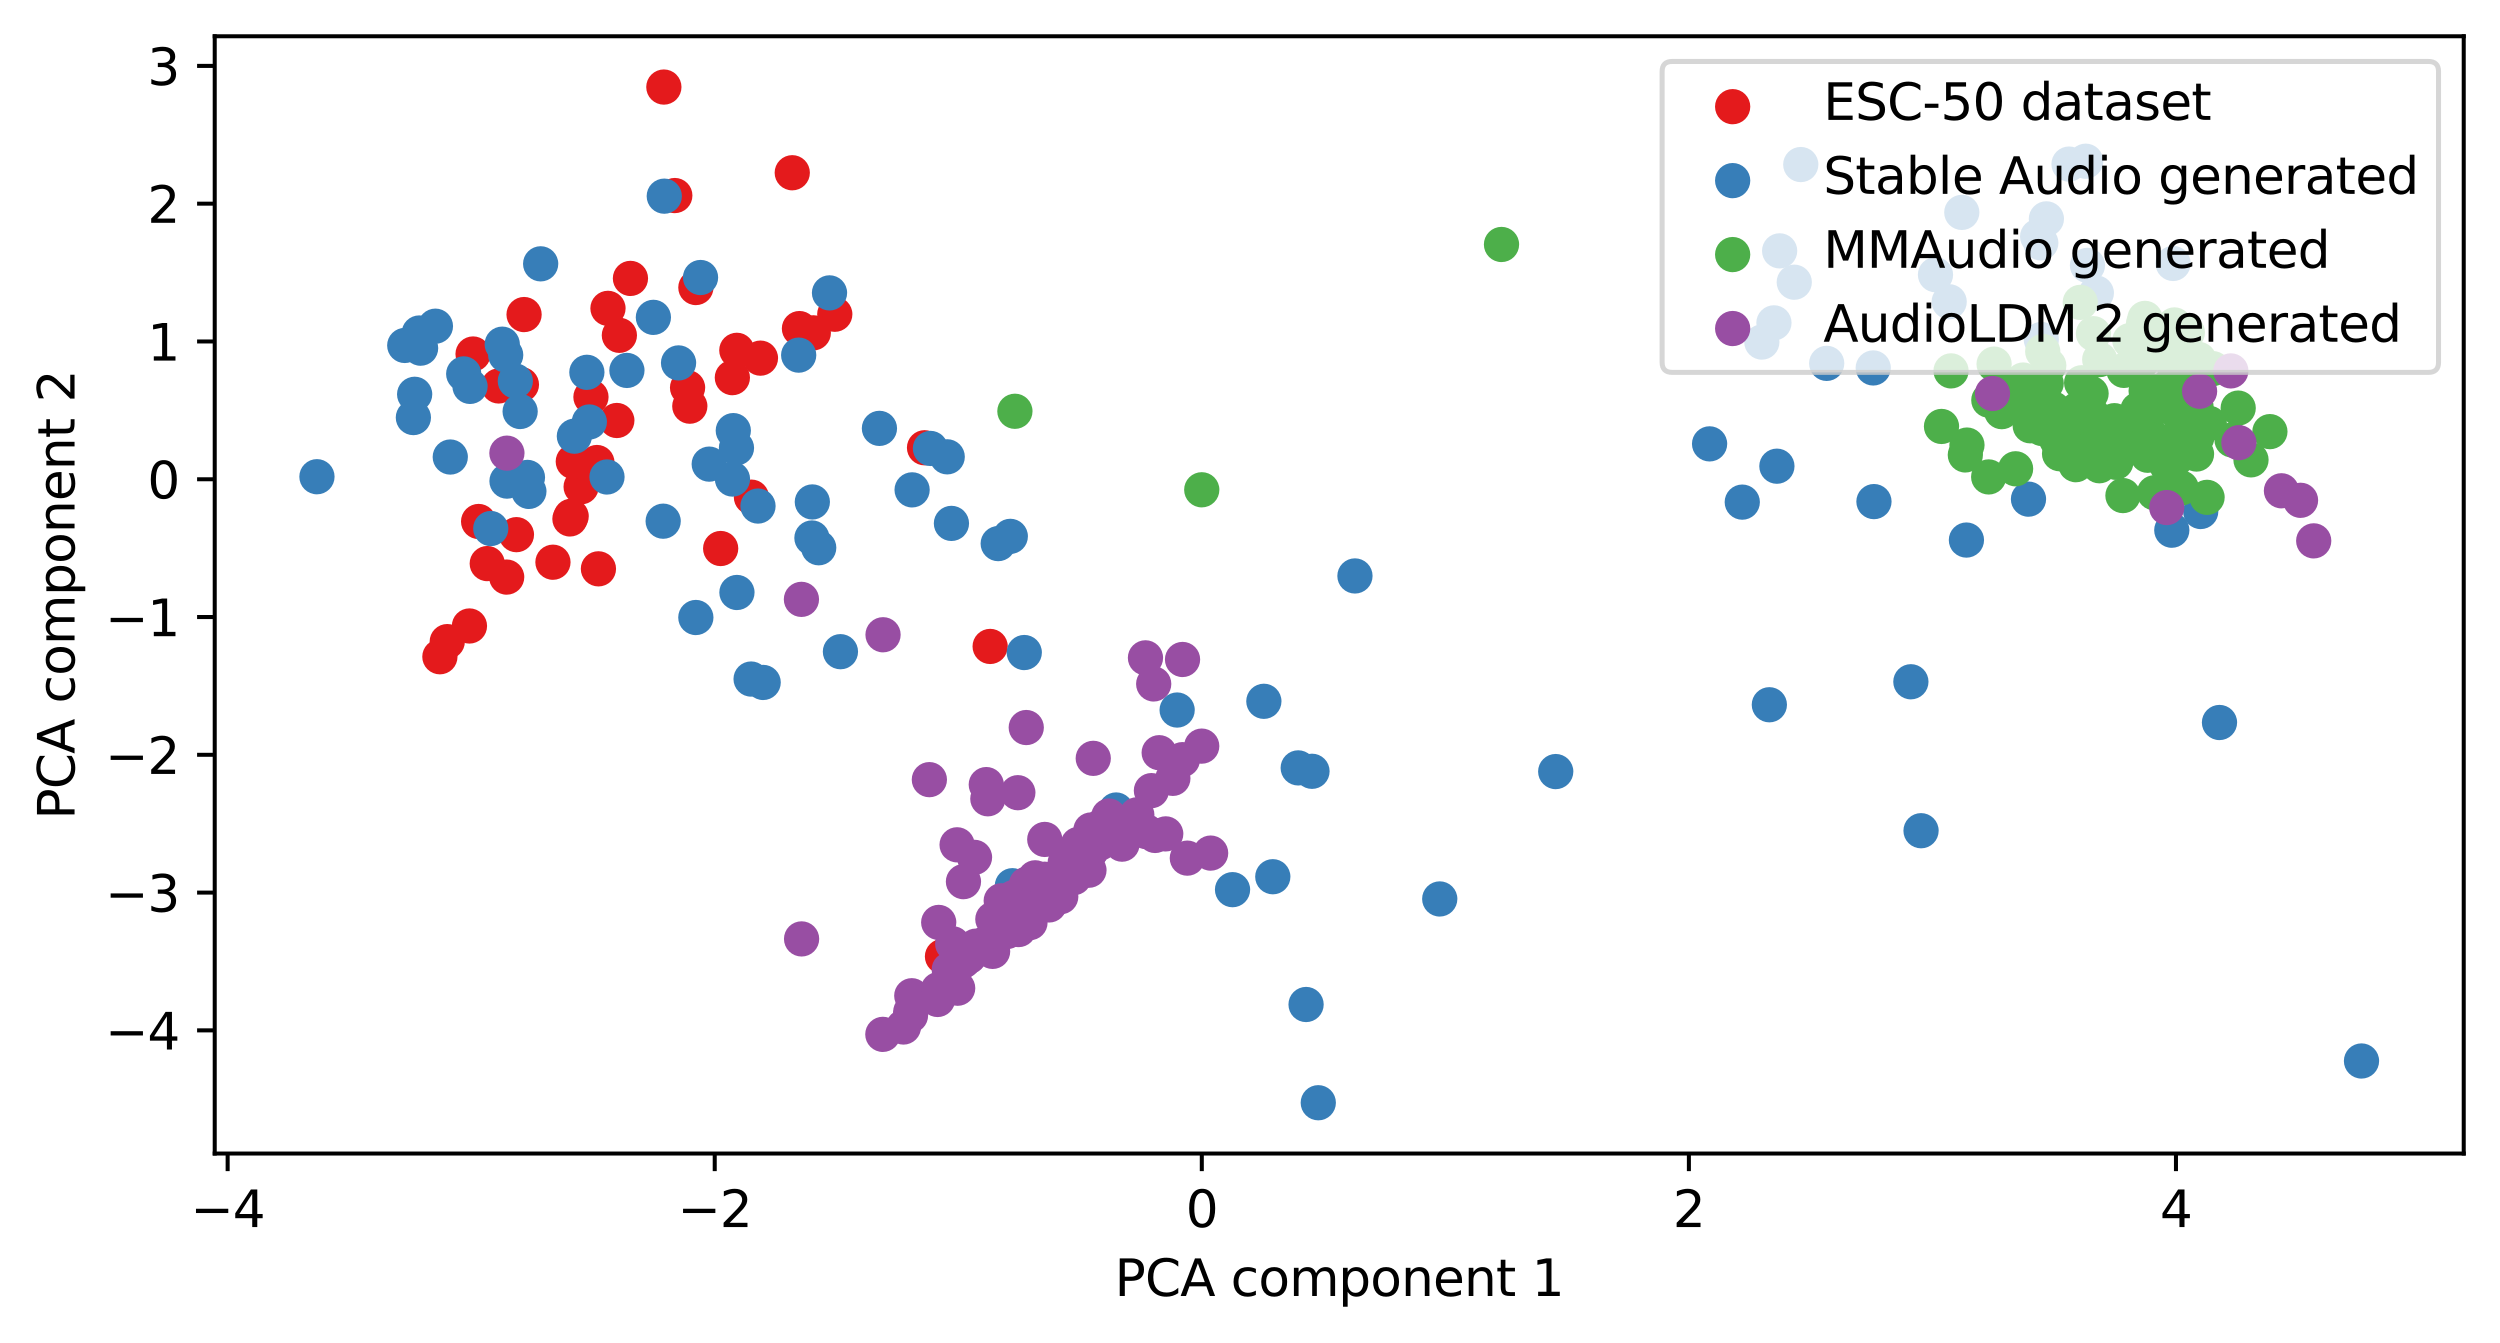 <?xml version="1.0" encoding="utf-8" standalone="no"?>
<!DOCTYPE svg PUBLIC "-//W3C//DTD SVG 1.1//EN"
  "http://www.w3.org/Graphics/SVG/1.1/DTD/svg11.dtd">
<svg xmlns:xlink="http://www.w3.org/1999/xlink" width="496.22pt" height="266.516pt" viewBox="0 0 496.22 266.516" xmlns="http://www.w3.org/2000/svg" version="1.1">
 <defs>
  <style type="text/css">*{stroke-linejoin: round; stroke-linecap: butt}</style>
 </defs>
 <g id="figure_1">
  <g id="patch_1">
   <path d="M 0 266.516 
L 496.22 266.516 
L 496.22 0 
L 0 0 
z
" style="fill: #ffffff"/>
  </g>
  <g id="axes_1">
   <g id="patch_2">
    <path d="M 42.62 228.96 
L 489.02 228.96 
L 489.02 7.2 
L 42.62 7.2 
z
" style="fill: #ffffff"/>
   </g>
   <g id="PathCollection_1">
    <defs>
     <path id="md072e127fb" d="M 0 3 
C 0.796 3 1.559 2.684 2.121 2.121 
C 2.684 1.559 3 0.796 3 0 
C 3 -0.796 2.684 -1.559 2.121 -2.121 
C 1.559 -2.684 0.796 -3 0 -3 
C -0.796 -3 -1.559 -2.684 -2.121 -2.121 
C -2.684 -1.559 -3 -0.796 -3 0 
C -3 0.796 -2.684 1.559 -2.121 2.121 
C -1.559 2.684 -0.796 3 0 3 
z
" style="stroke: #e41a1c"/>
    </defs>
    <g clip-path="url(#pb1534015c1)">
     <use xlink:href="#md072e127fb" x="165.693" y="62.376" style="fill: #e41a1c; stroke: #e41a1c"/>
     <use xlink:href="#md072e127fb" x="88.775" y="127.353" style="fill: #e41a1c; stroke: #e41a1c"/>
     <use xlink:href="#md072e127fb" x="122.433" y="83.463" style="fill: #e41a1c; stroke: #e41a1c"/>
     <use xlink:href="#md072e127fb" x="98.982" y="76.608" style="fill: #e41a1c; stroke: #e41a1c"/>
     <use xlink:href="#md072e127fb" x="122.937" y="66.559" style="fill: #e41a1c; stroke: #e41a1c"/>
     <use xlink:href="#md072e127fb" x="117.297" y="78.805" style="fill: #e41a1c; stroke: #e41a1c"/>
     <use xlink:href="#md072e127fb" x="136.474" y="76.95" style="fill: #e41a1c; stroke: #e41a1c"/>
     <use xlink:href="#md072e127fb" x="146.252" y="69.535" style="fill: #e41a1c; stroke: #e41a1c"/>
     <use xlink:href="#md072e127fb" x="133.941" y="38.813" style="fill: #e41a1c; stroke: #e41a1c"/>
     <use xlink:href="#md072e127fb" x="118.781" y="112.907" style="fill: #e41a1c; stroke: #e41a1c"/>
     <use xlink:href="#md072e127fb" x="157.254" y="34.288" style="fill: #e41a1c; stroke: #e41a1c"/>
     <use xlink:href="#md072e127fb" x="136.918" y="80.622" style="fill: #e41a1c; stroke: #e41a1c"/>
     <use xlink:href="#md072e127fb" x="196.533" y="128.312" style="fill: #e41a1c; stroke: #e41a1c"/>
     <use xlink:href="#md072e127fb" x="150.939" y="71.087" style="fill: #e41a1c; stroke: #e41a1c"/>
     <use xlink:href="#md072e127fb" x="145.364" y="74.956" style="fill: #e41a1c; stroke: #e41a1c"/>
     <use xlink:href="#md072e127fb" x="161.431" y="66.064" style="fill: #e41a1c; stroke: #e41a1c"/>
     <use xlink:href="#md072e127fb" x="93.899" y="70.265" style="fill: #e41a1c; stroke: #e41a1c"/>
     <use xlink:href="#md072e127fb" x="103.494" y="76.345" style="fill: #e41a1c; stroke: #e41a1c"/>
     <use xlink:href="#md072e127fb" x="120.676" y="61.206" style="fill: #e41a1c; stroke: #e41a1c"/>
     <use xlink:href="#md072e127fb" x="125.136" y="55.261" style="fill: #e41a1c; stroke: #e41a1c"/>
     <use xlink:href="#md072e127fb" x="131.768" y="17.28" style="fill: #e41a1c; stroke: #e41a1c"/>
     <use xlink:href="#md072e127fb" x="149.152" y="98.682" style="fill: #e41a1c; stroke: #e41a1c"/>
     <use xlink:href="#md072e127fb" x="187.071" y="189.848" style="fill: #e41a1c; stroke: #e41a1c"/>
     <use xlink:href="#md072e127fb" x="104.022" y="62.435" style="fill: #e41a1c; stroke: #e41a1c"/>
     <use xlink:href="#md072e127fb" x="113.366" y="102.472" style="fill: #e41a1c; stroke: #e41a1c"/>
     <use xlink:href="#md072e127fb" x="143.043" y="108.873" style="fill: #e41a1c; stroke: #e41a1c"/>
     <use xlink:href="#md072e127fb" x="87.313" y="130.357" style="fill: #e41a1c; stroke: #e41a1c"/>
     <use xlink:href="#md072e127fb" x="183.508" y="88.874" style="fill: #e41a1c; stroke: #e41a1c"/>
     <use xlink:href="#md072e127fb" x="100.567" y="114.544" style="fill: #e41a1c; stroke: #e41a1c"/>
     <use xlink:href="#md072e127fb" x="93.18" y="124.25" style="fill: #e41a1c; stroke: #e41a1c"/>
     <use xlink:href="#md072e127fb" x="94.999" y="103.51" style="fill: #e41a1c; stroke: #e41a1c"/>
     <use xlink:href="#md072e127fb" x="158.682" y="65.22" style="fill: #e41a1c; stroke: #e41a1c"/>
     <use xlink:href="#md072e127fb" x="102.504" y="106.123" style="fill: #e41a1c; stroke: #e41a1c"/>
     <use xlink:href="#md072e127fb" x="115.349" y="96.623" style="fill: #e41a1c; stroke: #e41a1c"/>
     <use xlink:href="#md072e127fb" x="118.481" y="91.805" style="fill: #e41a1c; stroke: #e41a1c"/>
     <use xlink:href="#md072e127fb" x="138.123" y="57.069" style="fill: #e41a1c; stroke: #e41a1c"/>
     <use xlink:href="#md072e127fb" x="96.715" y="111.863" style="fill: #e41a1c; stroke: #e41a1c"/>
     <use xlink:href="#md072e127fb" x="113.792" y="91.609" style="fill: #e41a1c; stroke: #e41a1c"/>
     <use xlink:href="#md072e127fb" x="109.754" y="111.592" style="fill: #e41a1c; stroke: #e41a1c"/>
     <use xlink:href="#md072e127fb" x="113.126" y="103.002" style="fill: #e41a1c; stroke: #e41a1c"/>
    </g>
   </g>
   <g id="PathCollection_2">
    <defs>
     <path id="m9d1df4d0b0" d="M 0 3 
C 0.796 3 1.559 2.684 2.121 2.121 
C 2.684 1.559 3 0.796 3 0 
C 3 -0.796 2.684 -1.559 2.121 -2.121 
C 1.559 -2.684 0.796 -3 0 -3 
C -0.796 -3 -1.559 -2.684 -2.121 -2.121 
C -2.684 -1.559 -3 -0.796 -3 0 
C -3 0.796 -2.684 1.559 -2.121 2.121 
C -1.559 2.684 -0.796 3 0 3 
z
" style="stroke: #377eb8"/>
    </defs>
    <g clip-path="url(#pb1534015c1)">
     <use xlink:href="#m9d1df4d0b0" x="140.772" y="92.124" style="fill: #377eb8; stroke: #377eb8"/>
     <use xlink:href="#m9d1df4d0b0" x="174.557" y="85.028" style="fill: #377eb8; stroke: #377eb8"/>
     <use xlink:href="#m9d1df4d0b0" x="162.504" y="108.723" style="fill: #377eb8; stroke: #377eb8"/>
     <use xlink:href="#m9d1df4d0b0" x="166.816" y="129.352" style="fill: #377eb8; stroke: #377eb8"/>
     <use xlink:href="#m9d1df4d0b0" x="261.663" y="218.88" style="fill: #377eb8; stroke: #377eb8"/>
     <use xlink:href="#m9d1df4d0b0" x="104.974" y="97.537" style="fill: #377eb8; stroke: #377eb8"/>
     <use xlink:href="#m9d1df4d0b0" x="100.372" y="70.466" style="fill: #377eb8; stroke: #377eb8"/>
     <use xlink:href="#m9d1df4d0b0" x="352.105" y="64.085" style="fill: #377eb8; stroke: #377eb8"/>
     <use xlink:href="#m9d1df4d0b0" x="410.679" y="32.57" style="fill: #377eb8; stroke: #377eb8"/>
     <use xlink:href="#m9d1df4d0b0" x="221.537" y="160.773" style="fill: #377eb8; stroke: #377eb8"/>
     <use xlink:href="#m9d1df4d0b0" x="371.812" y="73.033" style="fill: #377eb8; stroke: #377eb8"/>
     <use xlink:href="#m9d1df4d0b0" x="200.531" y="106.462" style="fill: #377eb8; stroke: #377eb8"/>
     <use xlink:href="#m9d1df4d0b0" x="116.975" y="83.756" style="fill: #377eb8; stroke: #377eb8"/>
     <use xlink:href="#m9d1df4d0b0" x="146.179" y="88.911" style="fill: #377eb8; stroke: #377eb8"/>
     <use xlink:href="#m9d1df4d0b0" x="86.425" y="64.745" style="fill: #377eb8; stroke: #377eb8"/>
     <use xlink:href="#m9d1df4d0b0" x="404.449" y="46.948" style="fill: #377eb8; stroke: #377eb8"/>
     <use xlink:href="#m9d1df4d0b0" x="184.679" y="89.009" style="fill: #377eb8; stroke: #377eb8"/>
     <use xlink:href="#m9d1df4d0b0" x="405.075" y="48.21" style="fill: #377eb8; stroke: #377eb8"/>
     <use xlink:href="#m9d1df4d0b0" x="389.393" y="42.159" style="fill: #377eb8; stroke: #377eb8"/>
     <use xlink:href="#m9d1df4d0b0" x="406.183" y="43.442" style="fill: #377eb8; stroke: #377eb8"/>
     <use xlink:href="#m9d1df4d0b0" x="161.239" y="99.631" style="fill: #377eb8; stroke: #377eb8"/>
     <use xlink:href="#m9d1df4d0b0" x="139.048" y="55.082" style="fill: #377eb8; stroke: #377eb8"/>
     <use xlink:href="#m9d1df4d0b0" x="345.82" y="99.667" style="fill: #377eb8; stroke: #377eb8"/>
     <use xlink:href="#m9d1df4d0b0" x="260.416" y="153.093" style="fill: #377eb8; stroke: #377eb8"/>
     <use xlink:href="#m9d1df4d0b0" x="468.729" y="210.593" style="fill: #377eb8; stroke: #377eb8"/>
     <use xlink:href="#m9d1df4d0b0" x="414.337" y="52.672" style="fill: #377eb8; stroke: #377eb8"/>
     <use xlink:href="#m9d1df4d0b0" x="432.412" y="70.99" style="fill: #377eb8; stroke: #377eb8"/>
     <use xlink:href="#m9d1df4d0b0" x="431.332" y="52.294" style="fill: #377eb8; stroke: #377eb8"/>
     <use xlink:href="#m9d1df4d0b0" x="102.286" y="75.627" style="fill: #377eb8; stroke: #377eb8"/>
     <use xlink:href="#m9d1df4d0b0" x="384.171" y="54.53" style="fill: #377eb8; stroke: #377eb8"/>
     <use xlink:href="#m9d1df4d0b0" x="308.791" y="153.147" style="fill: #377eb8; stroke: #377eb8"/>
     <use xlink:href="#m9d1df4d0b0" x="252.634" y="174.02" style="fill: #377eb8; stroke: #377eb8"/>
     <use xlink:href="#m9d1df4d0b0" x="83.217" y="66.097" style="fill: #377eb8; stroke: #377eb8"/>
     <use xlink:href="#m9d1df4d0b0" x="431.076" y="105.238" style="fill: #377eb8; stroke: #377eb8"/>
     <use xlink:href="#m9d1df4d0b0" x="92.041" y="74.216" style="fill: #377eb8; stroke: #377eb8"/>
     <use xlink:href="#m9d1df4d0b0" x="82.301" y="78.262" style="fill: #377eb8; stroke: #377eb8"/>
     <use xlink:href="#m9d1df4d0b0" x="114.005" y="86.578" style="fill: #377eb8; stroke: #377eb8"/>
     <use xlink:href="#m9d1df4d0b0" x="100.634" y="95.494" style="fill: #377eb8; stroke: #377eb8"/>
     <use xlink:href="#m9d1df4d0b0" x="150.452" y="100.445" style="fill: #377eb8; stroke: #377eb8"/>
     <use xlink:href="#m9d1df4d0b0" x="151.48" y="135.457" style="fill: #377eb8; stroke: #377eb8"/>
     <use xlink:href="#m9d1df4d0b0" x="145.551" y="85.473" style="fill: #377eb8; stroke: #377eb8"/>
     <use xlink:href="#m9d1df4d0b0" x="371.957" y="99.561" style="fill: #377eb8; stroke: #377eb8"/>
     <use xlink:href="#m9d1df4d0b0" x="429.025" y="90.113" style="fill: #377eb8; stroke: #377eb8"/>
     <use xlink:href="#m9d1df4d0b0" x="124.434" y="73.527" style="fill: #377eb8; stroke: #377eb8"/>
     <use xlink:href="#m9d1df4d0b0" x="158.528" y="70.49" style="fill: #377eb8; stroke: #377eb8"/>
     <use xlink:href="#m9d1df4d0b0" x="104.693" y="94.76" style="fill: #377eb8; stroke: #377eb8"/>
     <use xlink:href="#m9d1df4d0b0" x="129.689" y="62.991" style="fill: #377eb8; stroke: #377eb8"/>
     <use xlink:href="#m9d1df4d0b0" x="188.01" y="90.675" style="fill: #377eb8; stroke: #377eb8"/>
     <use xlink:href="#m9d1df4d0b0" x="390.312" y="107.195" style="fill: #377eb8; stroke: #377eb8"/>
     <use xlink:href="#m9d1df4d0b0" x="244.644" y="176.587" style="fill: #377eb8; stroke: #377eb8"/>
     <use xlink:href="#m9d1df4d0b0" x="103.242" y="81.677" style="fill: #377eb8; stroke: #377eb8"/>
     <use xlink:href="#m9d1df4d0b0" x="379.286" y="135.322" style="fill: #377eb8; stroke: #377eb8"/>
     <use xlink:href="#m9d1df4d0b0" x="339.332" y="88.104" style="fill: #377eb8; stroke: #377eb8"/>
     <use xlink:href="#m9d1df4d0b0" x="138.117" y="122.566" style="fill: #377eb8; stroke: #377eb8"/>
     <use xlink:href="#m9d1df4d0b0" x="145.387" y="95.084" style="fill: #377eb8; stroke: #377eb8"/>
     <use xlink:href="#m9d1df4d0b0" x="131.63" y="103.449" style="fill: #377eb8; stroke: #377eb8"/>
     <use xlink:href="#m9d1df4d0b0" x="83.483" y="69.107" style="fill: #377eb8; stroke: #377eb8"/>
     <use xlink:href="#m9d1df4d0b0" x="413.985" y="31.999" style="fill: #377eb8; stroke: #377eb8"/>
     <use xlink:href="#m9d1df4d0b0" x="353.237" y="49.794" style="fill: #377eb8; stroke: #377eb8"/>
     <use xlink:href="#m9d1df4d0b0" x="203.304" y="129.52" style="fill: #377eb8; stroke: #377eb8"/>
     <use xlink:href="#m9d1df4d0b0" x="149.084" y="134.781" style="fill: #377eb8; stroke: #377eb8"/>
     <use xlink:href="#m9d1df4d0b0" x="97.412" y="104.906" style="fill: #377eb8; stroke: #377eb8"/>
     <use xlink:href="#m9d1df4d0b0" x="99.685" y="68.315" style="fill: #377eb8; stroke: #377eb8"/>
     <use xlink:href="#m9d1df4d0b0" x="107.313" y="52.367" style="fill: #377eb8; stroke: #377eb8"/>
     <use xlink:href="#m9d1df4d0b0" x="285.771" y="178.431" style="fill: #377eb8; stroke: #377eb8"/>
     <use xlink:href="#m9d1df4d0b0" x="257.68" y="152.419" style="fill: #377eb8; stroke: #377eb8"/>
     <use xlink:href="#m9d1df4d0b0" x="233.648" y="140.933" style="fill: #377eb8; stroke: #377eb8"/>
     <use xlink:href="#m9d1df4d0b0" x="349.705" y="67.896" style="fill: #377eb8; stroke: #377eb8"/>
     <use xlink:href="#m9d1df4d0b0" x="120.48" y="94.675" style="fill: #377eb8; stroke: #377eb8"/>
     <use xlink:href="#m9d1df4d0b0" x="352.693" y="92.535" style="fill: #377eb8; stroke: #377eb8"/>
     <use xlink:href="#m9d1df4d0b0" x="381.304" y="164.888" style="fill: #377eb8; stroke: #377eb8"/>
     <use xlink:href="#m9d1df4d0b0" x="80.338" y="68.569" style="fill: #377eb8; stroke: #377eb8"/>
     <use xlink:href="#m9d1df4d0b0" x="416.098" y="58.161" style="fill: #377eb8; stroke: #377eb8"/>
     <use xlink:href="#m9d1df4d0b0" x="181.043" y="97.232" style="fill: #377eb8; stroke: #377eb8"/>
     <use xlink:href="#m9d1df4d0b0" x="198.132" y="107.898" style="fill: #377eb8; stroke: #377eb8"/>
     <use xlink:href="#m9d1df4d0b0" x="89.373" y="90.714" style="fill: #377eb8; stroke: #377eb8"/>
     <use xlink:href="#m9d1df4d0b0" x="430.085" y="97.135" style="fill: #377eb8; stroke: #377eb8"/>
     <use xlink:href="#m9d1df4d0b0" x="259.24" y="199.381" style="fill: #377eb8; stroke: #377eb8"/>
     <use xlink:href="#m9d1df4d0b0" x="82.05" y="82.881" style="fill: #377eb8; stroke: #377eb8"/>
     <use xlink:href="#m9d1df4d0b0" x="405.173" y="67.382" style="fill: #377eb8; stroke: #377eb8"/>
     <use xlink:href="#m9d1df4d0b0" x="351.195" y="139.886" style="fill: #377eb8; stroke: #377eb8"/>
     <use xlink:href="#m9d1df4d0b0" x="386.889" y="59.896" style="fill: #377eb8; stroke: #377eb8"/>
     <use xlink:href="#m9d1df4d0b0" x="268.942" y="114.319" style="fill: #377eb8; stroke: #377eb8"/>
     <use xlink:href="#m9d1df4d0b0" x="362.576" y="72.123" style="fill: #377eb8; stroke: #377eb8"/>
     <use xlink:href="#m9d1df4d0b0" x="356.139" y="56.014" style="fill: #377eb8; stroke: #377eb8"/>
     <use xlink:href="#m9d1df4d0b0" x="440.542" y="143.407" style="fill: #377eb8; stroke: #377eb8"/>
     <use xlink:href="#m9d1df4d0b0" x="250.86" y="139.2" style="fill: #377eb8; stroke: #377eb8"/>
     <use xlink:href="#m9d1df4d0b0" x="146.272" y="117.599" style="fill: #377eb8; stroke: #377eb8"/>
     <use xlink:href="#m9d1df4d0b0" x="62.911" y="94.623" style="fill: #377eb8; stroke: #377eb8"/>
     <use xlink:href="#m9d1df4d0b0" x="131.851" y="38.937" style="fill: #377eb8; stroke: #377eb8"/>
     <use xlink:href="#m9d1df4d0b0" x="134.684" y="72.035" style="fill: #377eb8; stroke: #377eb8"/>
     <use xlink:href="#m9d1df4d0b0" x="93.294" y="76.695" style="fill: #377eb8; stroke: #377eb8"/>
     <use xlink:href="#m9d1df4d0b0" x="357.431" y="32.66" style="fill: #377eb8; stroke: #377eb8"/>
     <use xlink:href="#m9d1df4d0b0" x="188.848" y="103.889" style="fill: #377eb8; stroke: #377eb8"/>
     <use xlink:href="#m9d1df4d0b0" x="116.487" y="73.898" style="fill: #377eb8; stroke: #377eb8"/>
     <use xlink:href="#m9d1df4d0b0" x="436.815" y="101.526" style="fill: #377eb8; stroke: #377eb8"/>
     <use xlink:href="#m9d1df4d0b0" x="200.948" y="175.802" style="fill: #377eb8; stroke: #377eb8"/>
     <use xlink:href="#m9d1df4d0b0" x="164.647" y="58.134" style="fill: #377eb8; stroke: #377eb8"/>
     <use xlink:href="#m9d1df4d0b0" x="402.63" y="99.073" style="fill: #377eb8; stroke: #377eb8"/>
     <use xlink:href="#m9d1df4d0b0" x="161.159" y="106.783" style="fill: #377eb8; stroke: #377eb8"/>
    </g>
   </g>
   <g id="PathCollection_3">
    <defs>
     <path id="mc4f3d41341" d="M 0 3 
C 0.796 3 1.559 2.684 2.121 2.121 
C 2.684 1.559 3 0.796 3 0 
C 3 -0.796 2.684 -1.559 2.121 -2.121 
C 1.559 -2.684 0.796 -3 0 -3 
C -0.796 -3 -1.559 -2.684 -2.121 -2.121 
C -2.684 -1.559 -3 -0.796 -3 0 
C -3 0.796 -2.684 1.559 -2.121 2.121 
C -1.559 2.684 -0.796 3 0 3 
z
" style="stroke: #4daf4a"/>
    </defs>
    <g clip-path="url(#pb1534015c1)">
     <use xlink:href="#mc4f3d41341" x="406.657" y="72.565" style="fill: #4daf4a; stroke: #4daf4a"/>
     <use xlink:href="#mc4f3d41341" x="430.321" y="87.765" style="fill: #4daf4a; stroke: #4daf4a"/>
     <use xlink:href="#mc4f3d41341" x="405.282" y="85.053" style="fill: #4daf4a; stroke: #4daf4a"/>
     <use xlink:href="#mc4f3d41341" x="434.163" y="65.997" style="fill: #4daf4a; stroke: #4daf4a"/>
     <use xlink:href="#mc4f3d41341" x="405.455" y="69.758" style="fill: #4daf4a; stroke: #4daf4a"/>
     <use xlink:href="#mc4f3d41341" x="428.048" y="69.347" style="fill: #4daf4a; stroke: #4daf4a"/>
     <use xlink:href="#mc4f3d41341" x="424.082" y="84.491" style="fill: #4daf4a; stroke: #4daf4a"/>
     <use xlink:href="#mc4f3d41341" x="438.076" y="98.717" style="fill: #4daf4a; stroke: #4daf4a"/>
     <use xlink:href="#mc4f3d41341" x="432.593" y="73.202" style="fill: #4daf4a; stroke: #4daf4a"/>
     <use xlink:href="#mc4f3d41341" x="432.951" y="96.858" style="fill: #4daf4a; stroke: #4daf4a"/>
     <use xlink:href="#mc4f3d41341" x="404.194" y="82.482" style="fill: #4daf4a; stroke: #4daf4a"/>
     <use xlink:href="#mc4f3d41341" x="433.813" y="89.227" style="fill: #4daf4a; stroke: #4daf4a"/>
     <use xlink:href="#mc4f3d41341" x="419.966" y="91.76" style="fill: #4daf4a; stroke: #4daf4a"/>
     <use xlink:href="#mc4f3d41341" x="394.729" y="94.666" style="fill: #4daf4a; stroke: #4daf4a"/>
     <use xlink:href="#mc4f3d41341" x="450.548" y="85.674" style="fill: #4daf4a; stroke: #4daf4a"/>
     <use xlink:href="#mc4f3d41341" x="425.177" y="88.565" style="fill: #4daf4a; stroke: #4daf4a"/>
     <use xlink:href="#mc4f3d41341" x="424.353" y="81.325" style="fill: #4daf4a; stroke: #4daf4a"/>
     <use xlink:href="#mc4f3d41341" x="238.534" y="97.216" style="fill: #4daf4a; stroke: #4daf4a"/>
     <use xlink:href="#mc4f3d41341" x="435.981" y="90.123" style="fill: #4daf4a; stroke: #4daf4a"/>
     <use xlink:href="#mc4f3d41341" x="201.445" y="81.634" style="fill: #4daf4a; stroke: #4daf4a"/>
     <use xlink:href="#mc4f3d41341" x="425.984" y="77.598" style="fill: #4daf4a; stroke: #4daf4a"/>
     <use xlink:href="#mc4f3d41341" x="426.999" y="81.409" style="fill: #4daf4a; stroke: #4daf4a"/>
     <use xlink:href="#mc4f3d41341" x="415.347" y="82.374" style="fill: #4daf4a; stroke: #4daf4a"/>
     <use xlink:href="#mc4f3d41341" x="406.145" y="76.092" style="fill: #4daf4a; stroke: #4daf4a"/>
     <use xlink:href="#mc4f3d41341" x="408.797" y="90.059" style="fill: #4daf4a; stroke: #4daf4a"/>
     <use xlink:href="#mc4f3d41341" x="425.747" y="63.195" style="fill: #4daf4a; stroke: #4daf4a"/>
     <use xlink:href="#mc4f3d41341" x="430.178" y="92.516" style="fill: #4daf4a; stroke: #4daf4a"/>
     <use xlink:href="#mc4f3d41341" x="444.254" y="81.001" style="fill: #4daf4a; stroke: #4daf4a"/>
     <use xlink:href="#mc4f3d41341" x="406.024" y="83.908" style="fill: #4daf4a; stroke: #4daf4a"/>
     <use xlink:href="#mc4f3d41341" x="425.41" y="89.151" style="fill: #4daf4a; stroke: #4daf4a"/>
     <use xlink:href="#mc4f3d41341" x="431.871" y="91.083" style="fill: #4daf4a; stroke: #4daf4a"/>
     <use xlink:href="#mc4f3d41341" x="406.955" y="83.362" style="fill: #4daf4a; stroke: #4daf4a"/>
     <use xlink:href="#mc4f3d41341" x="419.704" y="88.313" style="fill: #4daf4a; stroke: #4daf4a"/>
     <use xlink:href="#mc4f3d41341" x="421.379" y="98.365" style="fill: #4daf4a; stroke: #4daf4a"/>
     <use xlink:href="#mc4f3d41341" x="423.453" y="68.492" style="fill: #4daf4a; stroke: #4daf4a"/>
     <use xlink:href="#mc4f3d41341" x="408.418" y="81.938" style="fill: #4daf4a; stroke: #4daf4a"/>
     <use xlink:href="#mc4f3d41341" x="427.63" y="97.815" style="fill: #4daf4a; stroke: #4daf4a"/>
     <use xlink:href="#mc4f3d41341" x="425.532" y="86.838" style="fill: #4daf4a; stroke: #4daf4a"/>
     <use xlink:href="#mc4f3d41341" x="446.795" y="91.279" style="fill: #4daf4a; stroke: #4daf4a"/>
     <use xlink:href="#mc4f3d41341" x="433.133" y="81.419" style="fill: #4daf4a; stroke: #4daf4a"/>
     <use xlink:href="#mc4f3d41341" x="416.555" y="83.495" style="fill: #4daf4a; stroke: #4daf4a"/>
     <use xlink:href="#mc4f3d41341" x="443.031" y="87.321" style="fill: #4daf4a; stroke: #4daf4a"/>
     <use xlink:href="#mc4f3d41341" x="415.052" y="78.112" style="fill: #4daf4a; stroke: #4daf4a"/>
     <use xlink:href="#mc4f3d41341" x="414.33" y="87.881" style="fill: #4daf4a; stroke: #4daf4a"/>
     <use xlink:href="#mc4f3d41341" x="428.467" y="69.97" style="fill: #4daf4a; stroke: #4daf4a"/>
     <use xlink:href="#mc4f3d41341" x="427.044" y="89.677" style="fill: #4daf4a; stroke: #4daf4a"/>
     <use xlink:href="#mc4f3d41341" x="426.467" y="77.5" style="fill: #4daf4a; stroke: #4daf4a"/>
     <use xlink:href="#mc4f3d41341" x="408.205" y="87.243" style="fill: #4daf4a; stroke: #4daf4a"/>
     <use xlink:href="#mc4f3d41341" x="438.51" y="84.036" style="fill: #4daf4a; stroke: #4daf4a"/>
     <use xlink:href="#mc4f3d41341" x="427.032" y="87.112" style="fill: #4daf4a; stroke: #4daf4a"/>
     <use xlink:href="#mc4f3d41341" x="434.301" y="75.468" style="fill: #4daf4a; stroke: #4daf4a"/>
     <use xlink:href="#mc4f3d41341" x="298.03" y="48.525" style="fill: #4daf4a; stroke: #4daf4a"/>
     <use xlink:href="#mc4f3d41341" x="416.699" y="92.447" style="fill: #4daf4a; stroke: #4daf4a"/>
     <use xlink:href="#mc4f3d41341" x="421.566" y="73.52" style="fill: #4daf4a; stroke: #4daf4a"/>
     <use xlink:href="#mc4f3d41341" x="419.686" y="83.498" style="fill: #4daf4a; stroke: #4daf4a"/>
     <use xlink:href="#mc4f3d41341" x="431.153" y="70.451" style="fill: #4daf4a; stroke: #4daf4a"/>
     <use xlink:href="#mc4f3d41341" x="413.18" y="75.97" style="fill: #4daf4a; stroke: #4daf4a"/>
     <use xlink:href="#mc4f3d41341" x="422.746" y="67.602" style="fill: #4daf4a; stroke: #4daf4a"/>
     <use xlink:href="#mc4f3d41341" x="425.152" y="71.736" style="fill: #4daf4a; stroke: #4daf4a"/>
     <use xlink:href="#mc4f3d41341" x="426.411" y="82.318" style="fill: #4daf4a; stroke: #4daf4a"/>
     <use xlink:href="#mc4f3d41341" x="395.805" y="72.269" style="fill: #4daf4a; stroke: #4daf4a"/>
     <use xlink:href="#mc4f3d41341" x="416.671" y="90.81" style="fill: #4daf4a; stroke: #4daf4a"/>
     <use xlink:href="#mc4f3d41341" x="385.365" y="84.646" style="fill: #4daf4a; stroke: #4daf4a"/>
     <use xlink:href="#mc4f3d41341" x="435.891" y="80.8" style="fill: #4daf4a; stroke: #4daf4a"/>
     <use xlink:href="#mc4f3d41341" x="436.032" y="86.856" style="fill: #4daf4a; stroke: #4daf4a"/>
     <use xlink:href="#mc4f3d41341" x="429.642" y="77.247" style="fill: #4daf4a; stroke: #4daf4a"/>
     <use xlink:href="#mc4f3d41341" x="431.596" y="64.495" style="fill: #4daf4a; stroke: #4daf4a"/>
     <use xlink:href="#mc4f3d41341" x="400.237" y="76.698" style="fill: #4daf4a; stroke: #4daf4a"/>
     <use xlink:href="#mc4f3d41341" x="400.069" y="93.049" style="fill: #4daf4a; stroke: #4daf4a"/>
     <use xlink:href="#mc4f3d41341" x="387.258" y="73.615" style="fill: #4daf4a; stroke: #4daf4a"/>
     <use xlink:href="#mc4f3d41341" x="430.504" y="88.828" style="fill: #4daf4a; stroke: #4daf4a"/>
     <use xlink:href="#mc4f3d41341" x="432.455" y="82.194" style="fill: #4daf4a; stroke: #4daf4a"/>
     <use xlink:href="#mc4f3d41341" x="412.032" y="92.234" style="fill: #4daf4a; stroke: #4daf4a"/>
     <use xlink:href="#mc4f3d41341" x="429.175" y="77.559" style="fill: #4daf4a; stroke: #4daf4a"/>
     <use xlink:href="#mc4f3d41341" x="416.768" y="71.371" style="fill: #4daf4a; stroke: #4daf4a"/>
     <use xlink:href="#mc4f3d41341" x="418.404" y="88.661" style="fill: #4daf4a; stroke: #4daf4a"/>
     <use xlink:href="#mc4f3d41341" x="402.46" y="81.081" style="fill: #4daf4a; stroke: #4daf4a"/>
     <use xlink:href="#mc4f3d41341" x="421.697" y="86.114" style="fill: #4daf4a; stroke: #4daf4a"/>
     <use xlink:href="#mc4f3d41341" x="394.76" y="79.434" style="fill: #4daf4a; stroke: #4daf4a"/>
     <use xlink:href="#mc4f3d41341" x="390.417" y="88.341" style="fill: #4daf4a; stroke: #4daf4a"/>
     <use xlink:href="#mc4f3d41341" x="415.525" y="66.231" style="fill: #4daf4a; stroke: #4daf4a"/>
     <use xlink:href="#mc4f3d41341" x="401.57" y="75.431" style="fill: #4daf4a; stroke: #4daf4a"/>
     <use xlink:href="#mc4f3d41341" x="412.908" y="60.015" style="fill: #4daf4a; stroke: #4daf4a"/>
     <use xlink:href="#mc4f3d41341" x="397.323" y="81.708" style="fill: #4daf4a; stroke: #4daf4a"/>
     <use xlink:href="#mc4f3d41341" x="417.397" y="84.207" style="fill: #4daf4a; stroke: #4daf4a"/>
     <use xlink:href="#mc4f3d41341" x="390.095" y="90.299" style="fill: #4daf4a; stroke: #4daf4a"/>
     <use xlink:href="#mc4f3d41341" x="425.703" y="66.987" style="fill: #4daf4a; stroke: #4daf4a"/>
     <use xlink:href="#mc4f3d41341" x="407.513" y="81.137" style="fill: #4daf4a; stroke: #4daf4a"/>
     <use xlink:href="#mc4f3d41341" x="402.977" y="84.514" style="fill: #4daf4a; stroke: #4daf4a"/>
     <use xlink:href="#mc4f3d41341" x="436.42" y="71.338" style="fill: #4daf4a; stroke: #4daf4a"/>
     <use xlink:href="#mc4f3d41341" x="426.738" y="86.165" style="fill: #4daf4a; stroke: #4daf4a"/>
     <use xlink:href="#mc4f3d41341" x="405.296" y="84.259" style="fill: #4daf4a; stroke: #4daf4a"/>
     <use xlink:href="#mc4f3d41341" x="431.671" y="73.147" style="fill: #4daf4a; stroke: #4daf4a"/>
     <use xlink:href="#mc4f3d41341" x="416.363" y="88.494" style="fill: #4daf4a; stroke: #4daf4a"/>
     <use xlink:href="#mc4f3d41341" x="412.367" y="81.26" style="fill: #4daf4a; stroke: #4daf4a"/>
     <use xlink:href="#mc4f3d41341" x="426.281" y="90.365" style="fill: #4daf4a; stroke: #4daf4a"/>
     <use xlink:href="#mc4f3d41341" x="413.93" y="81.917" style="fill: #4daf4a; stroke: #4daf4a"/>
     <use xlink:href="#mc4f3d41341" x="411.886" y="84.006" style="fill: #4daf4a; stroke: #4daf4a"/>
     <use xlink:href="#mc4f3d41341" x="439.222" y="73.168" style="fill: #4daf4a; stroke: #4daf4a"/>
     <use xlink:href="#mc4f3d41341" x="425.466" y="64.231" style="fill: #4daf4a; stroke: #4daf4a"/>
    </g>
   </g>
   <g id="PathCollection_4">
    <defs>
     <path id="md11c6cdfc6" d="M 0 3 
C 0.796 3 1.559 2.684 2.121 2.121 
C 2.684 1.559 3 0.796 3 0 
C 3 -0.796 2.684 -1.559 2.121 -2.121 
C 1.559 -2.684 0.796 -3 0 -3 
C -0.796 -3 -1.559 -2.684 -2.121 -2.121 
C -2.684 -1.559 -3 -0.796 -3 0 
C -3 0.796 -2.684 1.559 -2.121 2.121 
C -1.559 2.684 -0.796 3 0 3 
z
" style="stroke: #984ea3"/>
    </defs>
    <g clip-path="url(#pb1534015c1)">
     <use xlink:href="#md11c6cdfc6" x="227.523" y="165.071" style="fill: #984ea3; stroke: #984ea3"/>
     <use xlink:href="#md11c6cdfc6" x="444.389" y="87.863" style="fill: #984ea3; stroke: #984ea3"/>
     <use xlink:href="#md11c6cdfc6" x="231.383" y="165.516" style="fill: #984ea3; stroke: #984ea3"/>
     <use xlink:href="#md11c6cdfc6" x="234.72" y="130.898" style="fill: #984ea3; stroke: #984ea3"/>
     <use xlink:href="#md11c6cdfc6" x="205.231" y="179.833" style="fill: #984ea3; stroke: #984ea3"/>
     <use xlink:href="#md11c6cdfc6" x="459.244" y="107.354" style="fill: #984ea3; stroke: #984ea3"/>
     <use xlink:href="#md11c6cdfc6" x="232.799" y="154.494" style="fill: #984ea3; stroke: #984ea3"/>
     <use xlink:href="#md11c6cdfc6" x="201.852" y="181.35" style="fill: #984ea3; stroke: #984ea3"/>
     <use xlink:href="#md11c6cdfc6" x="195.765" y="155.732" style="fill: #984ea3; stroke: #984ea3"/>
     <use xlink:href="#md11c6cdfc6" x="205.135" y="177.301" style="fill: #984ea3; stroke: #984ea3"/>
     <use xlink:href="#md11c6cdfc6" x="195.861" y="187.128" style="fill: #984ea3; stroke: #984ea3"/>
     <use xlink:href="#md11c6cdfc6" x="210.828" y="175.651" style="fill: #984ea3; stroke: #984ea3"/>
     <use xlink:href="#md11c6cdfc6" x="191.234" y="174.996" style="fill: #984ea3; stroke: #984ea3"/>
     <use xlink:href="#md11c6cdfc6" x="198.73" y="178.793" style="fill: #984ea3; stroke: #984ea3"/>
     <use xlink:href="#md11c6cdfc6" x="191.858" y="188.93" style="fill: #984ea3; stroke: #984ea3"/>
     <use xlink:href="#md11c6cdfc6" x="202.785" y="183.021" style="fill: #984ea3; stroke: #984ea3"/>
     <use xlink:href="#md11c6cdfc6" x="436.591" y="77.659" style="fill: #984ea3; stroke: #984ea3"/>
     <use xlink:href="#md11c6cdfc6" x="179.325" y="203.849" style="fill: #984ea3; stroke: #984ea3"/>
     <use xlink:href="#md11c6cdfc6" x="222.709" y="167.556" style="fill: #984ea3; stroke: #984ea3"/>
     <use xlink:href="#md11c6cdfc6" x="159.105" y="186.364" style="fill: #984ea3; stroke: #984ea3"/>
     <use xlink:href="#md11c6cdfc6" x="238.527" y="148.095" style="fill: #984ea3; stroke: #984ea3"/>
     <use xlink:href="#md11c6cdfc6" x="442.797" y="73.622" style="fill: #984ea3; stroke: #984ea3"/>
     <use xlink:href="#md11c6cdfc6" x="456.628" y="99.305" style="fill: #984ea3; stroke: #984ea3"/>
     <use xlink:href="#md11c6cdfc6" x="203.737" y="175.517" style="fill: #984ea3; stroke: #984ea3"/>
     <use xlink:href="#md11c6cdfc6" x="209.636" y="176.706" style="fill: #984ea3; stroke: #984ea3"/>
     <use xlink:href="#md11c6cdfc6" x="186.249" y="196.422" style="fill: #984ea3; stroke: #984ea3"/>
     <use xlink:href="#md11c6cdfc6" x="229.272" y="165.829" style="fill: #984ea3; stroke: #984ea3"/>
     <use xlink:href="#md11c6cdfc6" x="175.273" y="125.991" style="fill: #984ea3; stroke: #984ea3"/>
     <use xlink:href="#md11c6cdfc6" x="215.562" y="171.946" style="fill: #984ea3; stroke: #984ea3"/>
     <use xlink:href="#md11c6cdfc6" x="184.468" y="154.75" style="fill: #984ea3; stroke: #984ea3"/>
     <use xlink:href="#md11c6cdfc6" x="235.671" y="170.33" style="fill: #984ea3; stroke: #984ea3"/>
     <use xlink:href="#md11c6cdfc6" x="175.234" y="205.308" style="fill: #984ea3; stroke: #984ea3"/>
     <use xlink:href="#md11c6cdfc6" x="234.693" y="150.783" style="fill: #984ea3; stroke: #984ea3"/>
     <use xlink:href="#md11c6cdfc6" x="190.086" y="196.151" style="fill: #984ea3; stroke: #984ea3"/>
     <use xlink:href="#md11c6cdfc6" x="222.749" y="163.921" style="fill: #984ea3; stroke: #984ea3"/>
     <use xlink:href="#md11c6cdfc6" x="216.551" y="168.891" style="fill: #984ea3; stroke: #984ea3"/>
     <use xlink:href="#md11c6cdfc6" x="220.088" y="161.97" style="fill: #984ea3; stroke: #984ea3"/>
     <use xlink:href="#md11c6cdfc6" x="452.839" y="97.415" style="fill: #984ea3; stroke: #984ea3"/>
     <use xlink:href="#md11c6cdfc6" x="197.068" y="182.455" style="fill: #984ea3; stroke: #984ea3"/>
     <use xlink:href="#md11c6cdfc6" x="216.613" y="168.124" style="fill: #984ea3; stroke: #984ea3"/>
     <use xlink:href="#md11c6cdfc6" x="199.622" y="184.411" style="fill: #984ea3; stroke: #984ea3"/>
     <use xlink:href="#md11c6cdfc6" x="199.3" y="182.58" style="fill: #984ea3; stroke: #984ea3"/>
     <use xlink:href="#md11c6cdfc6" x="230.084" y="149.403" style="fill: #984ea3; stroke: #984ea3"/>
     <use xlink:href="#md11c6cdfc6" x="202.029" y="157.34" style="fill: #984ea3; stroke: #984ea3"/>
     <use xlink:href="#md11c6cdfc6" x="240.297" y="169.328" style="fill: #984ea3; stroke: #984ea3"/>
     <use xlink:href="#md11c6cdfc6" x="204.806" y="176.733" style="fill: #984ea3; stroke: #984ea3"/>
     <use xlink:href="#md11c6cdfc6" x="210.341" y="175.835" style="fill: #984ea3; stroke: #984ea3"/>
     <use xlink:href="#md11c6cdfc6" x="218.74" y="163.909" style="fill: #984ea3; stroke: #984ea3"/>
     <use xlink:href="#md11c6cdfc6" x="216.144" y="172.729" style="fill: #984ea3; stroke: #984ea3"/>
     <use xlink:href="#md11c6cdfc6" x="228.995" y="135.755" style="fill: #984ea3; stroke: #984ea3"/>
     <use xlink:href="#md11c6cdfc6" x="395.486" y="78.107" style="fill: #984ea3; stroke: #984ea3"/>
     <use xlink:href="#md11c6cdfc6" x="205.469" y="174.235" style="fill: #984ea3; stroke: #984ea3"/>
     <use xlink:href="#md11c6cdfc6" x="192.309" y="189.872" style="fill: #984ea3; stroke: #984ea3"/>
     <use xlink:href="#md11c6cdfc6" x="209.358" y="176.788" style="fill: #984ea3; stroke: #984ea3"/>
     <use xlink:href="#md11c6cdfc6" x="186.321" y="183.09" style="fill: #984ea3; stroke: #984ea3"/>
     <use xlink:href="#md11c6cdfc6" x="188.417" y="192.452" style="fill: #984ea3; stroke: #984ea3"/>
     <use xlink:href="#md11c6cdfc6" x="224.095" y="163.263" style="fill: #984ea3; stroke: #984ea3"/>
     <use xlink:href="#md11c6cdfc6" x="216.997" y="150.523" style="fill: #984ea3; stroke: #984ea3"/>
     <use xlink:href="#md11c6cdfc6" x="218.344" y="167.341" style="fill: #984ea3; stroke: #984ea3"/>
     <use xlink:href="#md11c6cdfc6" x="180.719" y="201.569" style="fill: #984ea3; stroke: #984ea3"/>
     <use xlink:href="#md11c6cdfc6" x="191.263" y="190.69" style="fill: #984ea3; stroke: #984ea3"/>
     <use xlink:href="#md11c6cdfc6" x="211.43" y="171.232" style="fill: #984ea3; stroke: #984ea3"/>
     <use xlink:href="#md11c6cdfc6" x="180.977" y="197.64" style="fill: #984ea3; stroke: #984ea3"/>
     <use xlink:href="#md11c6cdfc6" x="189.103" y="187.334" style="fill: #984ea3; stroke: #984ea3"/>
     <use xlink:href="#md11c6cdfc6" x="213.171" y="174.198" style="fill: #984ea3; stroke: #984ea3"/>
     <use xlink:href="#md11c6cdfc6" x="197.02" y="188.838" style="fill: #984ea3; stroke: #984ea3"/>
     <use xlink:href="#md11c6cdfc6" x="196.075" y="158.551" style="fill: #984ea3; stroke: #984ea3"/>
     <use xlink:href="#md11c6cdfc6" x="190.455" y="191.248" style="fill: #984ea3; stroke: #984ea3"/>
     <use xlink:href="#md11c6cdfc6" x="216.195" y="169.403" style="fill: #984ea3; stroke: #984ea3"/>
     <use xlink:href="#md11c6cdfc6" x="214.003" y="167.607" style="fill: #984ea3; stroke: #984ea3"/>
     <use xlink:href="#md11c6cdfc6" x="225.643" y="161.738" style="fill: #984ea3; stroke: #984ea3"/>
     <use xlink:href="#md11c6cdfc6" x="202.891" y="181.692" style="fill: #984ea3; stroke: #984ea3"/>
     <use xlink:href="#md11c6cdfc6" x="201.245" y="178.135" style="fill: #984ea3; stroke: #984ea3"/>
     <use xlink:href="#md11c6cdfc6" x="202.439" y="181.852" style="fill: #984ea3; stroke: #984ea3"/>
     <use xlink:href="#md11c6cdfc6" x="180.782" y="200.801" style="fill: #984ea3; stroke: #984ea3"/>
     <use xlink:href="#md11c6cdfc6" x="207.371" y="166.618" style="fill: #984ea3; stroke: #984ea3"/>
     <use xlink:href="#md11c6cdfc6" x="227.361" y="130.575" style="fill: #984ea3; stroke: #984ea3"/>
     <use xlink:href="#md11c6cdfc6" x="202.203" y="184.502" style="fill: #984ea3; stroke: #984ea3"/>
     <use xlink:href="#md11c6cdfc6" x="192.469" y="189.595" style="fill: #984ea3; stroke: #984ea3"/>
     <use xlink:href="#md11c6cdfc6" x="204.85" y="179.499" style="fill: #984ea3; stroke: #984ea3"/>
     <use xlink:href="#md11c6cdfc6" x="159.074" y="118.967" style="fill: #984ea3; stroke: #984ea3"/>
     <use xlink:href="#md11c6cdfc6" x="206.678" y="175.728" style="fill: #984ea3; stroke: #984ea3"/>
     <use xlink:href="#md11c6cdfc6" x="203.699" y="144.407" style="fill: #984ea3; stroke: #984ea3"/>
     <use xlink:href="#md11c6cdfc6" x="216.536" y="164.741" style="fill: #984ea3; stroke: #984ea3"/>
     <use xlink:href="#md11c6cdfc6" x="207.356" y="174.516" style="fill: #984ea3; stroke: #984ea3"/>
     <use xlink:href="#md11c6cdfc6" x="203.861" y="181.599" style="fill: #984ea3; stroke: #984ea3"/>
     <use xlink:href="#md11c6cdfc6" x="189.972" y="167.685" style="fill: #984ea3; stroke: #984ea3"/>
     <use xlink:href="#md11c6cdfc6" x="205.089" y="179.466" style="fill: #984ea3; stroke: #984ea3"/>
     <use xlink:href="#md11c6cdfc6" x="199.896" y="184.898" style="fill: #984ea3; stroke: #984ea3"/>
     <use xlink:href="#md11c6cdfc6" x="208.245" y="179.62" style="fill: #984ea3; stroke: #984ea3"/>
     <use xlink:href="#md11c6cdfc6" x="208.381" y="179.087" style="fill: #984ea3; stroke: #984ea3"/>
     <use xlink:href="#md11c6cdfc6" x="193.707" y="187.796" style="fill: #984ea3; stroke: #984ea3"/>
     <use xlink:href="#md11c6cdfc6" x="430.073" y="100.744" style="fill: #984ea3; stroke: #984ea3"/>
     <use xlink:href="#md11c6cdfc6" x="210.546" y="177.981" style="fill: #984ea3; stroke: #984ea3"/>
     <use xlink:href="#md11c6cdfc6" x="204.437" y="183.132" style="fill: #984ea3; stroke: #984ea3"/>
     <use xlink:href="#md11c6cdfc6" x="228.542" y="156.93" style="fill: #984ea3; stroke: #984ea3"/>
     <use xlink:href="#md11c6cdfc6" x="100.614" y="89.947" style="fill: #984ea3; stroke: #984ea3"/>
     <use xlink:href="#md11c6cdfc6" x="186.098" y="198.384" style="fill: #984ea3; stroke: #984ea3"/>
     <use xlink:href="#md11c6cdfc6" x="212.662" y="171.264" style="fill: #984ea3; stroke: #984ea3"/>
     <use xlink:href="#md11c6cdfc6" x="193.429" y="170.175" style="fill: #984ea3; stroke: #984ea3"/>
    </g>
   </g>
   <g id="matplotlib.axis_1">
    <g id="xtick_1">
     <g id="line2d_1">
      <defs>
       <path id="mb8b0b60aa7" d="M 0 0 
L 0 3.5 
" style="stroke: #000000; stroke-width: 0.8"/>
      </defs>
      <g>
       <use xlink:href="#mb8b0b60aa7" x="45.185" y="228.96" style="stroke: #000000; stroke-width: 0.8"/>
      </g>
     </g>
     <g id="text_1">
      <!-- −4 -->
      <g transform="translate(37.814 243.558) scale(0.1 -0.1)">
       <defs>
        <path id="DejaVuSans-2212" d="M 678 2272 
L 4684 2272 
L 4684 1741 
L 678 1741 
L 678 2272 
z
" transform="scale(0.016)"/>
        <path id="DejaVuSans-34" d="M 2419 4116 
L 825 1625 
L 2419 1625 
L 2419 4116 
z
M 2253 4666 
L 3047 4666 
L 3047 1625 
L 3713 1625 
L 3713 1100 
L 3047 1100 
L 3047 0 
L 2419 0 
L 2419 1100 
L 313 1100 
L 313 1709 
L 2253 4666 
z
" transform="scale(0.016)"/>
       </defs>
       <use xlink:href="#DejaVuSans-2212"/>
       <use xlink:href="#DejaVuSans-34" transform="translate(83.789 0)"/>
      </g>
     </g>
    </g>
    <g id="xtick_2">
     <g id="line2d_2">
      <g>
       <use xlink:href="#mb8b0b60aa7" x="141.865" y="228.96" style="stroke: #000000; stroke-width: 0.8"/>
      </g>
     </g>
     <g id="text_2">
      <!-- −2 -->
      <g transform="translate(134.494 243.558) scale(0.1 -0.1)">
       <defs>
        <path id="DejaVuSans-32" d="M 1228 531 
L 3431 531 
L 3431 0 
L 469 0 
L 469 531 
Q 828 903 1448 1529 
Q 2069 2156 2228 2338 
Q 2531 2678 2651 2914 
Q 2772 3150 2772 3378 
Q 2772 3750 2511 3984 
Q 2250 4219 1831 4219 
Q 1534 4219 1204 4116 
Q 875 4013 500 3803 
L 500 4441 
Q 881 4594 1212 4672 
Q 1544 4750 1819 4750 
Q 2544 4750 2975 4387 
Q 3406 4025 3406 3419 
Q 3406 3131 3298 2873 
Q 3191 2616 2906 2266 
Q 2828 2175 2409 1742 
Q 1991 1309 1228 531 
z
" transform="scale(0.016)"/>
       </defs>
       <use xlink:href="#DejaVuSans-2212"/>
       <use xlink:href="#DejaVuSans-32" transform="translate(83.789 0)"/>
      </g>
     </g>
    </g>
    <g id="xtick_3">
     <g id="line2d_3">
      <g>
       <use xlink:href="#mb8b0b60aa7" x="238.544" y="228.96" style="stroke: #000000; stroke-width: 0.8"/>
      </g>
     </g>
     <g id="text_3">
      <!-- 0 -->
      <g transform="translate(235.363 243.558) scale(0.1 -0.1)">
       <defs>
        <path id="DejaVuSans-30" d="M 2034 4250 
Q 1547 4250 1301 3770 
Q 1056 3291 1056 2328 
Q 1056 1369 1301 889 
Q 1547 409 2034 409 
Q 2525 409 2770 889 
Q 3016 1369 3016 2328 
Q 3016 3291 2770 3770 
Q 2525 4250 2034 4250 
z
M 2034 4750 
Q 2819 4750 3233 4129 
Q 3647 3509 3647 2328 
Q 3647 1150 3233 529 
Q 2819 -91 2034 -91 
Q 1250 -91 836 529 
Q 422 1150 422 2328 
Q 422 3509 836 4129 
Q 1250 4750 2034 4750 
z
" transform="scale(0.016)"/>
       </defs>
       <use xlink:href="#DejaVuSans-30"/>
      </g>
     </g>
    </g>
    <g id="xtick_4">
     <g id="line2d_4">
      <g>
       <use xlink:href="#mb8b0b60aa7" x="335.224" y="228.96" style="stroke: #000000; stroke-width: 0.8"/>
      </g>
     </g>
     <g id="text_4">
      <!-- 2 -->
      <g transform="translate(332.043 243.558) scale(0.1 -0.1)">
       <use xlink:href="#DejaVuSans-32"/>
      </g>
     </g>
    </g>
    <g id="xtick_5">
     <g id="line2d_5">
      <g>
       <use xlink:href="#mb8b0b60aa7" x="431.903" y="228.96" style="stroke: #000000; stroke-width: 0.8"/>
      </g>
     </g>
     <g id="text_5">
      <!-- 4 -->
      <g transform="translate(428.722 243.558) scale(0.1 -0.1)">
       <use xlink:href="#DejaVuSans-34"/>
      </g>
     </g>
    </g>
    <g id="text_6">
     <!-- PCA component 1 -->
     <g transform="translate(221.248 257.237) scale(0.1 -0.1)">
      <defs>
       <path id="DejaVuSans-50" d="M 1259 4147 
L 1259 2394 
L 2053 2394 
Q 2494 2394 2734 2622 
Q 2975 2850 2975 3272 
Q 2975 3691 2734 3919 
Q 2494 4147 2053 4147 
L 1259 4147 
z
M 628 4666 
L 2053 4666 
Q 2838 4666 3239 4311 
Q 3641 3956 3641 3272 
Q 3641 2581 3239 2228 
Q 2838 1875 2053 1875 
L 1259 1875 
L 1259 0 
L 628 0 
L 628 4666 
z
" transform="scale(0.016)"/>
       <path id="DejaVuSans-43" d="M 4122 4306 
L 4122 3641 
Q 3803 3938 3442 4084 
Q 3081 4231 2675 4231 
Q 1875 4231 1450 3742 
Q 1025 3253 1025 2328 
Q 1025 1406 1450 917 
Q 1875 428 2675 428 
Q 3081 428 3442 575 
Q 3803 722 4122 1019 
L 4122 359 
Q 3791 134 3420 21 
Q 3050 -91 2638 -91 
Q 1578 -91 968 557 
Q 359 1206 359 2328 
Q 359 3453 968 4101 
Q 1578 4750 2638 4750 
Q 3056 4750 3426 4639 
Q 3797 4528 4122 4306 
z
" transform="scale(0.016)"/>
       <path id="DejaVuSans-41" d="M 2188 4044 
L 1331 1722 
L 3047 1722 
L 2188 4044 
z
M 1831 4666 
L 2547 4666 
L 4325 0 
L 3669 0 
L 3244 1197 
L 1141 1197 
L 716 0 
L 50 0 
L 1831 4666 
z
" transform="scale(0.016)"/>
       <path id="DejaVuSans-20" transform="scale(0.016)"/>
       <path id="DejaVuSans-63" d="M 3122 3366 
L 3122 2828 
Q 2878 2963 2633 3030 
Q 2388 3097 2138 3097 
Q 1578 3097 1268 2742 
Q 959 2388 959 1747 
Q 959 1106 1268 751 
Q 1578 397 2138 397 
Q 2388 397 2633 464 
Q 2878 531 3122 666 
L 3122 134 
Q 2881 22 2623 -34 
Q 2366 -91 2075 -91 
Q 1284 -91 818 406 
Q 353 903 353 1747 
Q 353 2603 823 3093 
Q 1294 3584 2113 3584 
Q 2378 3584 2631 3529 
Q 2884 3475 3122 3366 
z
" transform="scale(0.016)"/>
       <path id="DejaVuSans-6f" d="M 1959 3097 
Q 1497 3097 1228 2736 
Q 959 2375 959 1747 
Q 959 1119 1226 758 
Q 1494 397 1959 397 
Q 2419 397 2687 759 
Q 2956 1122 2956 1747 
Q 2956 2369 2687 2733 
Q 2419 3097 1959 3097 
z
M 1959 3584 
Q 2709 3584 3137 3096 
Q 3566 2609 3566 1747 
Q 3566 888 3137 398 
Q 2709 -91 1959 -91 
Q 1206 -91 779 398 
Q 353 888 353 1747 
Q 353 2609 779 3096 
Q 1206 3584 1959 3584 
z
" transform="scale(0.016)"/>
       <path id="DejaVuSans-6d" d="M 3328 2828 
Q 3544 3216 3844 3400 
Q 4144 3584 4550 3584 
Q 5097 3584 5394 3201 
Q 5691 2819 5691 2113 
L 5691 0 
L 5113 0 
L 5113 2094 
Q 5113 2597 4934 2840 
Q 4756 3084 4391 3084 
Q 3944 3084 3684 2787 
Q 3425 2491 3425 1978 
L 3425 0 
L 2847 0 
L 2847 2094 
Q 2847 2600 2669 2842 
Q 2491 3084 2119 3084 
Q 1678 3084 1418 2786 
Q 1159 2488 1159 1978 
L 1159 0 
L 581 0 
L 581 3500 
L 1159 3500 
L 1159 2956 
Q 1356 3278 1631 3431 
Q 1906 3584 2284 3584 
Q 2666 3584 2933 3390 
Q 3200 3197 3328 2828 
z
" transform="scale(0.016)"/>
       <path id="DejaVuSans-70" d="M 1159 525 
L 1159 -1331 
L 581 -1331 
L 581 3500 
L 1159 3500 
L 1159 2969 
Q 1341 3281 1617 3432 
Q 1894 3584 2278 3584 
Q 2916 3584 3314 3078 
Q 3713 2572 3713 1747 
Q 3713 922 3314 415 
Q 2916 -91 2278 -91 
Q 1894 -91 1617 61 
Q 1341 213 1159 525 
z
M 3116 1747 
Q 3116 2381 2855 2742 
Q 2594 3103 2138 3103 
Q 1681 3103 1420 2742 
Q 1159 2381 1159 1747 
Q 1159 1113 1420 752 
Q 1681 391 2138 391 
Q 2594 391 2855 752 
Q 3116 1113 3116 1747 
z
" transform="scale(0.016)"/>
       <path id="DejaVuSans-6e" d="M 3513 2113 
L 3513 0 
L 2938 0 
L 2938 2094 
Q 2938 2591 2744 2837 
Q 2550 3084 2163 3084 
Q 1697 3084 1428 2787 
Q 1159 2491 1159 1978 
L 1159 0 
L 581 0 
L 581 3500 
L 1159 3500 
L 1159 2956 
Q 1366 3272 1645 3428 
Q 1925 3584 2291 3584 
Q 2894 3584 3203 3211 
Q 3513 2838 3513 2113 
z
" transform="scale(0.016)"/>
       <path id="DejaVuSans-65" d="M 3597 1894 
L 3597 1613 
L 953 1613 
Q 991 1019 1311 708 
Q 1631 397 2203 397 
Q 2534 397 2845 478 
Q 3156 559 3463 722 
L 3463 178 
Q 3153 47 2828 -22 
Q 2503 -91 2169 -91 
Q 1331 -91 842 396 
Q 353 884 353 1716 
Q 353 2575 817 3079 
Q 1281 3584 2069 3584 
Q 2775 3584 3186 3129 
Q 3597 2675 3597 1894 
z
M 3022 2063 
Q 3016 2534 2758 2815 
Q 2500 3097 2075 3097 
Q 1594 3097 1305 2825 
Q 1016 2553 972 2059 
L 3022 2063 
z
" transform="scale(0.016)"/>
       <path id="DejaVuSans-74" d="M 1172 4494 
L 1172 3500 
L 2356 3500 
L 2356 3053 
L 1172 3053 
L 1172 1153 
Q 1172 725 1289 603 
Q 1406 481 1766 481 
L 2356 481 
L 2356 0 
L 1766 0 
Q 1100 0 847 248 
Q 594 497 594 1153 
L 594 3053 
L 172 3053 
L 172 3500 
L 594 3500 
L 594 4494 
L 1172 4494 
z
" transform="scale(0.016)"/>
       <path id="DejaVuSans-31" d="M 794 531 
L 1825 531 
L 1825 4091 
L 703 3866 
L 703 4441 
L 1819 4666 
L 2450 4666 
L 2450 531 
L 3481 531 
L 3481 0 
L 794 0 
L 794 531 
z
" transform="scale(0.016)"/>
      </defs>
      <use xlink:href="#DejaVuSans-50"/>
      <use xlink:href="#DejaVuSans-43" transform="translate(60.303 0)"/>
      <use xlink:href="#DejaVuSans-41" transform="translate(130.127 0)"/>
      <use xlink:href="#DejaVuSans-20" transform="translate(198.535 0)"/>
      <use xlink:href="#DejaVuSans-63" transform="translate(230.322 0)"/>
      <use xlink:href="#DejaVuSans-6f" transform="translate(285.303 0)"/>
      <use xlink:href="#DejaVuSans-6d" transform="translate(346.484 0)"/>
      <use xlink:href="#DejaVuSans-70" transform="translate(443.896 0)"/>
      <use xlink:href="#DejaVuSans-6f" transform="translate(507.373 0)"/>
      <use xlink:href="#DejaVuSans-6e" transform="translate(568.555 0)"/>
      <use xlink:href="#DejaVuSans-65" transform="translate(631.934 0)"/>
      <use xlink:href="#DejaVuSans-6e" transform="translate(693.457 0)"/>
      <use xlink:href="#DejaVuSans-74" transform="translate(756.836 0)"/>
      <use xlink:href="#DejaVuSans-20" transform="translate(796.045 0)"/>
      <use xlink:href="#DejaVuSans-31" transform="translate(827.832 0)"/>
     </g>
    </g>
   </g>
   <g id="matplotlib.axis_2">
    <g id="ytick_1">
     <g id="line2d_6">
      <defs>
       <path id="m90ffa16c05" d="M 0 0 
L -3.5 0 
" style="stroke: #000000; stroke-width: 0.8"/>
      </defs>
      <g>
       <use xlink:href="#m90ffa16c05" x="42.62" y="204.516" style="stroke: #000000; stroke-width: 0.8"/>
      </g>
     </g>
     <g id="text_7">
      <!-- −4 -->
      <g transform="translate(20.878 208.315) scale(0.1 -0.1)">
       <use xlink:href="#DejaVuSans-2212"/>
       <use xlink:href="#DejaVuSans-34" transform="translate(83.789 0)"/>
      </g>
     </g>
    </g>
    <g id="ytick_2">
     <g id="line2d_7">
      <g>
       <use xlink:href="#m90ffa16c05" x="42.62" y="177.168" style="stroke: #000000; stroke-width: 0.8"/>
      </g>
     </g>
     <g id="text_8">
      <!-- −3 -->
      <g transform="translate(20.878 180.967) scale(0.1 -0.1)">
       <defs>
        <path id="DejaVuSans-33" d="M 2597 2516 
Q 3050 2419 3304 2112 
Q 3559 1806 3559 1356 
Q 3559 666 3084 287 
Q 2609 -91 1734 -91 
Q 1441 -91 1130 -33 
Q 819 25 488 141 
L 488 750 
Q 750 597 1062 519 
Q 1375 441 1716 441 
Q 2309 441 2620 675 
Q 2931 909 2931 1356 
Q 2931 1769 2642 2001 
Q 2353 2234 1838 2234 
L 1294 2234 
L 1294 2753 
L 1863 2753 
Q 2328 2753 2575 2939 
Q 2822 3125 2822 3475 
Q 2822 3834 2567 4026 
Q 2313 4219 1838 4219 
Q 1578 4219 1281 4162 
Q 984 4106 628 3988 
L 628 4550 
Q 988 4650 1302 4700 
Q 1616 4750 1894 4750 
Q 2613 4750 3031 4423 
Q 3450 4097 3450 3541 
Q 3450 3153 3228 2886 
Q 3006 2619 2597 2516 
z
" transform="scale(0.016)"/>
       </defs>
       <use xlink:href="#DejaVuSans-2212"/>
       <use xlink:href="#DejaVuSans-33" transform="translate(83.789 0)"/>
      </g>
     </g>
    </g>
    <g id="ytick_3">
     <g id="line2d_8">
      <g>
       <use xlink:href="#m90ffa16c05" x="42.62" y="149.82" style="stroke: #000000; stroke-width: 0.8"/>
      </g>
     </g>
     <g id="text_9">
      <!-- −2 -->
      <g transform="translate(20.878 153.619) scale(0.1 -0.1)">
       <use xlink:href="#DejaVuSans-2212"/>
       <use xlink:href="#DejaVuSans-32" transform="translate(83.789 0)"/>
      </g>
     </g>
    </g>
    <g id="ytick_4">
     <g id="line2d_9">
      <g>
       <use xlink:href="#m90ffa16c05" x="42.62" y="122.472" style="stroke: #000000; stroke-width: 0.8"/>
      </g>
     </g>
     <g id="text_10">
      <!-- −1 -->
      <g transform="translate(20.878 126.272) scale(0.1 -0.1)">
       <use xlink:href="#DejaVuSans-2212"/>
       <use xlink:href="#DejaVuSans-31" transform="translate(83.789 0)"/>
      </g>
     </g>
    </g>
    <g id="ytick_5">
     <g id="line2d_10">
      <g>
       <use xlink:href="#m90ffa16c05" x="42.62" y="95.125" style="stroke: #000000; stroke-width: 0.8"/>
      </g>
     </g>
     <g id="text_11">
      <!-- 0 -->
      <g transform="translate(29.258 98.924) scale(0.1 -0.1)">
       <use xlink:href="#DejaVuSans-30"/>
      </g>
     </g>
    </g>
    <g id="ytick_6">
     <g id="line2d_11">
      <g>
       <use xlink:href="#m90ffa16c05" x="42.62" y="67.777" style="stroke: #000000; stroke-width: 0.8"/>
      </g>
     </g>
     <g id="text_12">
      <!-- 1 -->
      <g transform="translate(29.258 71.576) scale(0.1 -0.1)">
       <use xlink:href="#DejaVuSans-31"/>
      </g>
     </g>
    </g>
    <g id="ytick_7">
     <g id="line2d_12">
      <g>
       <use xlink:href="#m90ffa16c05" x="42.62" y="40.429" style="stroke: #000000; stroke-width: 0.8"/>
      </g>
     </g>
     <g id="text_13">
      <!-- 2 -->
      <g transform="translate(29.258 44.228) scale(0.1 -0.1)">
       <use xlink:href="#DejaVuSans-32"/>
      </g>
     </g>
    </g>
    <g id="ytick_8">
     <g id="line2d_13">
      <g>
       <use xlink:href="#m90ffa16c05" x="42.62" y="13.081" style="stroke: #000000; stroke-width: 0.8"/>
      </g>
     </g>
     <g id="text_14">
      <!-- 3 -->
      <g transform="translate(29.258 16.88) scale(0.1 -0.1)">
       <use xlink:href="#DejaVuSans-33"/>
      </g>
     </g>
    </g>
    <g id="text_15">
     <!-- PCA component 2 -->
     <g transform="translate(14.798 162.653) rotate(-90) scale(0.1 -0.1)">
      <use xlink:href="#DejaVuSans-50"/>
      <use xlink:href="#DejaVuSans-43" transform="translate(60.303 0)"/>
      <use xlink:href="#DejaVuSans-41" transform="translate(130.127 0)"/>
      <use xlink:href="#DejaVuSans-20" transform="translate(198.535 0)"/>
      <use xlink:href="#DejaVuSans-63" transform="translate(230.322 0)"/>
      <use xlink:href="#DejaVuSans-6f" transform="translate(285.303 0)"/>
      <use xlink:href="#DejaVuSans-6d" transform="translate(346.484 0)"/>
      <use xlink:href="#DejaVuSans-70" transform="translate(443.896 0)"/>
      <use xlink:href="#DejaVuSans-6f" transform="translate(507.373 0)"/>
      <use xlink:href="#DejaVuSans-6e" transform="translate(568.555 0)"/>
      <use xlink:href="#DejaVuSans-65" transform="translate(631.934 0)"/>
      <use xlink:href="#DejaVuSans-6e" transform="translate(693.457 0)"/>
      <use xlink:href="#DejaVuSans-74" transform="translate(756.836 0)"/>
      <use xlink:href="#DejaVuSans-20" transform="translate(796.045 0)"/>
      <use xlink:href="#DejaVuSans-32" transform="translate(827.832 0)"/>
     </g>
    </g>
   </g>
   <g id="patch_3">
    <path d="M 42.62 228.96 
L 42.62 7.2 
" style="fill: none; stroke: #000000; stroke-width: 0.8; stroke-linejoin: miter; stroke-linecap: square"/>
   </g>
   <g id="patch_4">
    <path d="M 489.02 228.96 
L 489.02 7.2 
" style="fill: none; stroke: #000000; stroke-width: 0.8; stroke-linejoin: miter; stroke-linecap: square"/>
   </g>
   <g id="patch_5">
    <path d="M 42.62 228.96 
L 489.02 228.96 
" style="fill: none; stroke: #000000; stroke-width: 0.8; stroke-linejoin: miter; stroke-linecap: square"/>
   </g>
   <g id="patch_6">
    <path d="M 42.62 7.2 
L 489.02 7.2 
" style="fill: none; stroke: #000000; stroke-width: 0.8; stroke-linejoin: miter; stroke-linecap: square"/>
   </g>
   <g id="legend_1">
    <g id="patch_7">
     <path d="M 331.911 73.912 
L 482.02 73.912 
Q 484.02 73.912 484.02 71.912 
L 484.02 14.2 
Q 484.02 12.2 482.02 12.2 
L 331.911 12.2 
Q 329.911 12.2 329.911 14.2 
L 329.911 71.912 
Q 329.911 73.912 331.911 73.912 
z
" style="fill: #ffffff; opacity: 0.8; stroke: #cccccc; stroke-linejoin: miter"/>
    </g>
    <g id="PathCollection_5">
     <g>
      <use xlink:href="#md072e127fb" x="343.911" y="21.173" style="fill: #e41a1c; stroke: #e41a1c"/>
     </g>
    </g>
    <g id="text_16">
     <!-- ESC-50 dataset -->
     <g transform="translate(361.911 23.798) scale(0.1 -0.1)">
      <defs>
       <path id="DejaVuSans-45" d="M 628 4666 
L 3578 4666 
L 3578 4134 
L 1259 4134 
L 1259 2753 
L 3481 2753 
L 3481 2222 
L 1259 2222 
L 1259 531 
L 3634 531 
L 3634 0 
L 628 0 
L 628 4666 
z
" transform="scale(0.016)"/>
       <path id="DejaVuSans-53" d="M 3425 4513 
L 3425 3897 
Q 3066 4069 2747 4153 
Q 2428 4238 2131 4238 
Q 1616 4238 1336 4038 
Q 1056 3838 1056 3469 
Q 1056 3159 1242 3001 
Q 1428 2844 1947 2747 
L 2328 2669 
Q 3034 2534 3370 2195 
Q 3706 1856 3706 1288 
Q 3706 609 3251 259 
Q 2797 -91 1919 -91 
Q 1588 -91 1214 -16 
Q 841 59 441 206 
L 441 856 
Q 825 641 1194 531 
Q 1563 422 1919 422 
Q 2459 422 2753 634 
Q 3047 847 3047 1241 
Q 3047 1584 2836 1778 
Q 2625 1972 2144 2069 
L 1759 2144 
Q 1053 2284 737 2584 
Q 422 2884 422 3419 
Q 422 4038 858 4394 
Q 1294 4750 2059 4750 
Q 2388 4750 2728 4690 
Q 3069 4631 3425 4513 
z
" transform="scale(0.016)"/>
       <path id="DejaVuSans-2d" d="M 313 2009 
L 1997 2009 
L 1997 1497 
L 313 1497 
L 313 2009 
z
" transform="scale(0.016)"/>
       <path id="DejaVuSans-35" d="M 691 4666 
L 3169 4666 
L 3169 4134 
L 1269 4134 
L 1269 2991 
Q 1406 3038 1543 3061 
Q 1681 3084 1819 3084 
Q 2600 3084 3056 2656 
Q 3513 2228 3513 1497 
Q 3513 744 3044 326 
Q 2575 -91 1722 -91 
Q 1428 -91 1123 -41 
Q 819 9 494 109 
L 494 744 
Q 775 591 1075 516 
Q 1375 441 1709 441 
Q 2250 441 2565 725 
Q 2881 1009 2881 1497 
Q 2881 1984 2565 2268 
Q 2250 2553 1709 2553 
Q 1456 2553 1204 2497 
Q 953 2441 691 2322 
L 691 4666 
z
" transform="scale(0.016)"/>
       <path id="DejaVuSans-64" d="M 2906 2969 
L 2906 4863 
L 3481 4863 
L 3481 0 
L 2906 0 
L 2906 525 
Q 2725 213 2448 61 
Q 2172 -91 1784 -91 
Q 1150 -91 751 415 
Q 353 922 353 1747 
Q 353 2572 751 3078 
Q 1150 3584 1784 3584 
Q 2172 3584 2448 3432 
Q 2725 3281 2906 2969 
z
M 947 1747 
Q 947 1113 1208 752 
Q 1469 391 1925 391 
Q 2381 391 2643 752 
Q 2906 1113 2906 1747 
Q 2906 2381 2643 2742 
Q 2381 3103 1925 3103 
Q 1469 3103 1208 2742 
Q 947 2381 947 1747 
z
" transform="scale(0.016)"/>
       <path id="DejaVuSans-61" d="M 2194 1759 
Q 1497 1759 1228 1600 
Q 959 1441 959 1056 
Q 959 750 1161 570 
Q 1363 391 1709 391 
Q 2188 391 2477 730 
Q 2766 1069 2766 1631 
L 2766 1759 
L 2194 1759 
z
M 3341 1997 
L 3341 0 
L 2766 0 
L 2766 531 
Q 2569 213 2275 61 
Q 1981 -91 1556 -91 
Q 1019 -91 701 211 
Q 384 513 384 1019 
Q 384 1609 779 1909 
Q 1175 2209 1959 2209 
L 2766 2209 
L 2766 2266 
Q 2766 2663 2505 2880 
Q 2244 3097 1772 3097 
Q 1472 3097 1187 3025 
Q 903 2953 641 2809 
L 641 3341 
Q 956 3463 1253 3523 
Q 1550 3584 1831 3584 
Q 2591 3584 2966 3190 
Q 3341 2797 3341 1997 
z
" transform="scale(0.016)"/>
       <path id="DejaVuSans-73" d="M 2834 3397 
L 2834 2853 
Q 2591 2978 2328 3040 
Q 2066 3103 1784 3103 
Q 1356 3103 1142 2972 
Q 928 2841 928 2578 
Q 928 2378 1081 2264 
Q 1234 2150 1697 2047 
L 1894 2003 
Q 2506 1872 2764 1633 
Q 3022 1394 3022 966 
Q 3022 478 2636 193 
Q 2250 -91 1575 -91 
Q 1294 -91 989 -36 
Q 684 19 347 128 
L 347 722 
Q 666 556 975 473 
Q 1284 391 1588 391 
Q 1994 391 2212 530 
Q 2431 669 2431 922 
Q 2431 1156 2273 1281 
Q 2116 1406 1581 1522 
L 1381 1569 
Q 847 1681 609 1914 
Q 372 2147 372 2553 
Q 372 3047 722 3315 
Q 1072 3584 1716 3584 
Q 2034 3584 2315 3537 
Q 2597 3491 2834 3397 
z
" transform="scale(0.016)"/>
      </defs>
      <use xlink:href="#DejaVuSans-45"/>
      <use xlink:href="#DejaVuSans-53" transform="translate(63.184 0)"/>
      <use xlink:href="#DejaVuSans-43" transform="translate(126.66 0)"/>
      <use xlink:href="#DejaVuSans-2d" transform="translate(196.484 0)"/>
      <use xlink:href="#DejaVuSans-35" transform="translate(232.568 0)"/>
      <use xlink:href="#DejaVuSans-30" transform="translate(296.191 0)"/>
      <use xlink:href="#DejaVuSans-20" transform="translate(359.814 0)"/>
      <use xlink:href="#DejaVuSans-64" transform="translate(391.602 0)"/>
      <use xlink:href="#DejaVuSans-61" transform="translate(455.078 0)"/>
      <use xlink:href="#DejaVuSans-74" transform="translate(516.357 0)"/>
      <use xlink:href="#DejaVuSans-61" transform="translate(555.566 0)"/>
      <use xlink:href="#DejaVuSans-73" transform="translate(616.846 0)"/>
      <use xlink:href="#DejaVuSans-65" transform="translate(668.945 0)"/>
      <use xlink:href="#DejaVuSans-74" transform="translate(730.469 0)"/>
     </g>
    </g>
    <g id="PathCollection_6">
     <g>
      <use xlink:href="#m9d1df4d0b0" x="343.911" y="35.852" style="fill: #377eb8; stroke: #377eb8"/>
     </g>
    </g>
    <g id="text_17">
     <!-- Stable Audio generated -->
     <g transform="translate(361.911 38.477) scale(0.1 -0.1)">
      <defs>
       <path id="DejaVuSans-62" d="M 3116 1747 
Q 3116 2381 2855 2742 
Q 2594 3103 2138 3103 
Q 1681 3103 1420 2742 
Q 1159 2381 1159 1747 
Q 1159 1113 1420 752 
Q 1681 391 2138 391 
Q 2594 391 2855 752 
Q 3116 1113 3116 1747 
z
M 1159 2969 
Q 1341 3281 1617 3432 
Q 1894 3584 2278 3584 
Q 2916 3584 3314 3078 
Q 3713 2572 3713 1747 
Q 3713 922 3314 415 
Q 2916 -91 2278 -91 
Q 1894 -91 1617 61 
Q 1341 213 1159 525 
L 1159 0 
L 581 0 
L 581 4863 
L 1159 4863 
L 1159 2969 
z
" transform="scale(0.016)"/>
       <path id="DejaVuSans-6c" d="M 603 4863 
L 1178 4863 
L 1178 0 
L 603 0 
L 603 4863 
z
" transform="scale(0.016)"/>
       <path id="DejaVuSans-75" d="M 544 1381 
L 544 3500 
L 1119 3500 
L 1119 1403 
Q 1119 906 1312 657 
Q 1506 409 1894 409 
Q 2359 409 2629 706 
Q 2900 1003 2900 1516 
L 2900 3500 
L 3475 3500 
L 3475 0 
L 2900 0 
L 2900 538 
Q 2691 219 2414 64 
Q 2138 -91 1772 -91 
Q 1169 -91 856 284 
Q 544 659 544 1381 
z
M 1991 3584 
L 1991 3584 
z
" transform="scale(0.016)"/>
       <path id="DejaVuSans-69" d="M 603 3500 
L 1178 3500 
L 1178 0 
L 603 0 
L 603 3500 
z
M 603 4863 
L 1178 4863 
L 1178 4134 
L 603 4134 
L 603 4863 
z
" transform="scale(0.016)"/>
       <path id="DejaVuSans-67" d="M 2906 1791 
Q 2906 2416 2648 2759 
Q 2391 3103 1925 3103 
Q 1463 3103 1205 2759 
Q 947 2416 947 1791 
Q 947 1169 1205 825 
Q 1463 481 1925 481 
Q 2391 481 2648 825 
Q 2906 1169 2906 1791 
z
M 3481 434 
Q 3481 -459 3084 -895 
Q 2688 -1331 1869 -1331 
Q 1566 -1331 1297 -1286 
Q 1028 -1241 775 -1147 
L 775 -588 
Q 1028 -725 1275 -790 
Q 1522 -856 1778 -856 
Q 2344 -856 2625 -561 
Q 2906 -266 2906 331 
L 2906 616 
Q 2728 306 2450 153 
Q 2172 0 1784 0 
Q 1141 0 747 490 
Q 353 981 353 1791 
Q 353 2603 747 3093 
Q 1141 3584 1784 3584 
Q 2172 3584 2450 3431 
Q 2728 3278 2906 2969 
L 2906 3500 
L 3481 3500 
L 3481 434 
z
" transform="scale(0.016)"/>
       <path id="DejaVuSans-72" d="M 2631 2963 
Q 2534 3019 2420 3045 
Q 2306 3072 2169 3072 
Q 1681 3072 1420 2755 
Q 1159 2438 1159 1844 
L 1159 0 
L 581 0 
L 581 3500 
L 1159 3500 
L 1159 2956 
Q 1341 3275 1631 3429 
Q 1922 3584 2338 3584 
Q 2397 3584 2469 3576 
Q 2541 3569 2628 3553 
L 2631 2963 
z
" transform="scale(0.016)"/>
      </defs>
      <use xlink:href="#DejaVuSans-53"/>
      <use xlink:href="#DejaVuSans-74" transform="translate(63.477 0)"/>
      <use xlink:href="#DejaVuSans-61" transform="translate(102.686 0)"/>
      <use xlink:href="#DejaVuSans-62" transform="translate(163.965 0)"/>
      <use xlink:href="#DejaVuSans-6c" transform="translate(227.441 0)"/>
      <use xlink:href="#DejaVuSans-65" transform="translate(255.225 0)"/>
      <use xlink:href="#DejaVuSans-20" transform="translate(316.748 0)"/>
      <use xlink:href="#DejaVuSans-41" transform="translate(348.535 0)"/>
      <use xlink:href="#DejaVuSans-75" transform="translate(416.943 0)"/>
      <use xlink:href="#DejaVuSans-64" transform="translate(480.322 0)"/>
      <use xlink:href="#DejaVuSans-69" transform="translate(543.799 0)"/>
      <use xlink:href="#DejaVuSans-6f" transform="translate(571.582 0)"/>
      <use xlink:href="#DejaVuSans-20" transform="translate(632.764 0)"/>
      <use xlink:href="#DejaVuSans-67" transform="translate(664.551 0)"/>
      <use xlink:href="#DejaVuSans-65" transform="translate(728.027 0)"/>
      <use xlink:href="#DejaVuSans-6e" transform="translate(789.551 0)"/>
      <use xlink:href="#DejaVuSans-65" transform="translate(852.93 0)"/>
      <use xlink:href="#DejaVuSans-72" transform="translate(914.453 0)"/>
      <use xlink:href="#DejaVuSans-61" transform="translate(955.566 0)"/>
      <use xlink:href="#DejaVuSans-74" transform="translate(1016.846 0)"/>
      <use xlink:href="#DejaVuSans-65" transform="translate(1056.055 0)"/>
      <use xlink:href="#DejaVuSans-64" transform="translate(1117.578 0)"/>
     </g>
    </g>
    <g id="PathCollection_7">
     <g>
      <use xlink:href="#mc4f3d41341" x="343.911" y="50.53" style="fill: #4daf4a; stroke: #4daf4a"/>
     </g>
    </g>
    <g id="text_18">
     <!-- MMAudio generated -->
     <g transform="translate(361.911 53.155) scale(0.1 -0.1)">
      <defs>
       <path id="DejaVuSans-4d" d="M 628 4666 
L 1569 4666 
L 2759 1491 
L 3956 4666 
L 4897 4666 
L 4897 0 
L 4281 0 
L 4281 4097 
L 3078 897 
L 2444 897 
L 1241 4097 
L 1241 0 
L 628 0 
L 628 4666 
z
" transform="scale(0.016)"/>
      </defs>
      <use xlink:href="#DejaVuSans-4d"/>
      <use xlink:href="#DejaVuSans-4d" transform="translate(86.279 0)"/>
      <use xlink:href="#DejaVuSans-41" transform="translate(172.559 0)"/>
      <use xlink:href="#DejaVuSans-75" transform="translate(240.967 0)"/>
      <use xlink:href="#DejaVuSans-64" transform="translate(304.346 0)"/>
      <use xlink:href="#DejaVuSans-69" transform="translate(367.822 0)"/>
      <use xlink:href="#DejaVuSans-6f" transform="translate(395.605 0)"/>
      <use xlink:href="#DejaVuSans-20" transform="translate(456.787 0)"/>
      <use xlink:href="#DejaVuSans-67" transform="translate(488.574 0)"/>
      <use xlink:href="#DejaVuSans-65" transform="translate(552.051 0)"/>
      <use xlink:href="#DejaVuSans-6e" transform="translate(613.574 0)"/>
      <use xlink:href="#DejaVuSans-65" transform="translate(676.953 0)"/>
      <use xlink:href="#DejaVuSans-72" transform="translate(738.477 0)"/>
      <use xlink:href="#DejaVuSans-61" transform="translate(779.59 0)"/>
      <use xlink:href="#DejaVuSans-74" transform="translate(840.869 0)"/>
      <use xlink:href="#DejaVuSans-65" transform="translate(880.078 0)"/>
      <use xlink:href="#DejaVuSans-64" transform="translate(941.602 0)"/>
     </g>
    </g>
    <g id="PathCollection_8">
     <g>
      <use xlink:href="#md11c6cdfc6" x="343.911" y="65.208" style="fill: #984ea3; stroke: #984ea3"/>
     </g>
    </g>
    <g id="text_19">
     <!-- AudioLDM 2 generated -->
     <g transform="translate(361.911 67.833) scale(0.1 -0.1)">
      <defs>
       <path id="DejaVuSans-4c" d="M 628 4666 
L 1259 4666 
L 1259 531 
L 3531 531 
L 3531 0 
L 628 0 
L 628 4666 
z
" transform="scale(0.016)"/>
       <path id="DejaVuSans-44" d="M 1259 4147 
L 1259 519 
L 2022 519 
Q 2988 519 3436 956 
Q 3884 1394 3884 2338 
Q 3884 3275 3436 3711 
Q 2988 4147 2022 4147 
L 1259 4147 
z
M 628 4666 
L 1925 4666 
Q 3281 4666 3915 4102 
Q 4550 3538 4550 2338 
Q 4550 1131 3912 565 
Q 3275 0 1925 0 
L 628 0 
L 628 4666 
z
" transform="scale(0.016)"/>
      </defs>
      <use xlink:href="#DejaVuSans-41"/>
      <use xlink:href="#DejaVuSans-75" transform="translate(68.408 0)"/>
      <use xlink:href="#DejaVuSans-64" transform="translate(131.787 0)"/>
      <use xlink:href="#DejaVuSans-69" transform="translate(195.264 0)"/>
      <use xlink:href="#DejaVuSans-6f" transform="translate(223.047 0)"/>
      <use xlink:href="#DejaVuSans-4c" transform="translate(284.229 0)"/>
      <use xlink:href="#DejaVuSans-44" transform="translate(339.941 0)"/>
      <use xlink:href="#DejaVuSans-4d" transform="translate(416.943 0)"/>
      <use xlink:href="#DejaVuSans-20" transform="translate(503.223 0)"/>
      <use xlink:href="#DejaVuSans-32" transform="translate(535.01 0)"/>
      <use xlink:href="#DejaVuSans-20" transform="translate(598.633 0)"/>
      <use xlink:href="#DejaVuSans-67" transform="translate(630.42 0)"/>
      <use xlink:href="#DejaVuSans-65" transform="translate(693.896 0)"/>
      <use xlink:href="#DejaVuSans-6e" transform="translate(755.42 0)"/>
      <use xlink:href="#DejaVuSans-65" transform="translate(818.799 0)"/>
      <use xlink:href="#DejaVuSans-72" transform="translate(880.322 0)"/>
      <use xlink:href="#DejaVuSans-61" transform="translate(921.436 0)"/>
      <use xlink:href="#DejaVuSans-74" transform="translate(982.715 0)"/>
      <use xlink:href="#DejaVuSans-65" transform="translate(1021.924 0)"/>
      <use xlink:href="#DejaVuSans-64" transform="translate(1083.447 0)"/>
     </g>
    </g>
   </g>
  </g>
 </g>
 <defs>
  <clipPath id="pb1534015c1">
   <rect x="42.62" y="7.2" width="446.4" height="221.76"/>
  </clipPath>
 </defs>
</svg>

